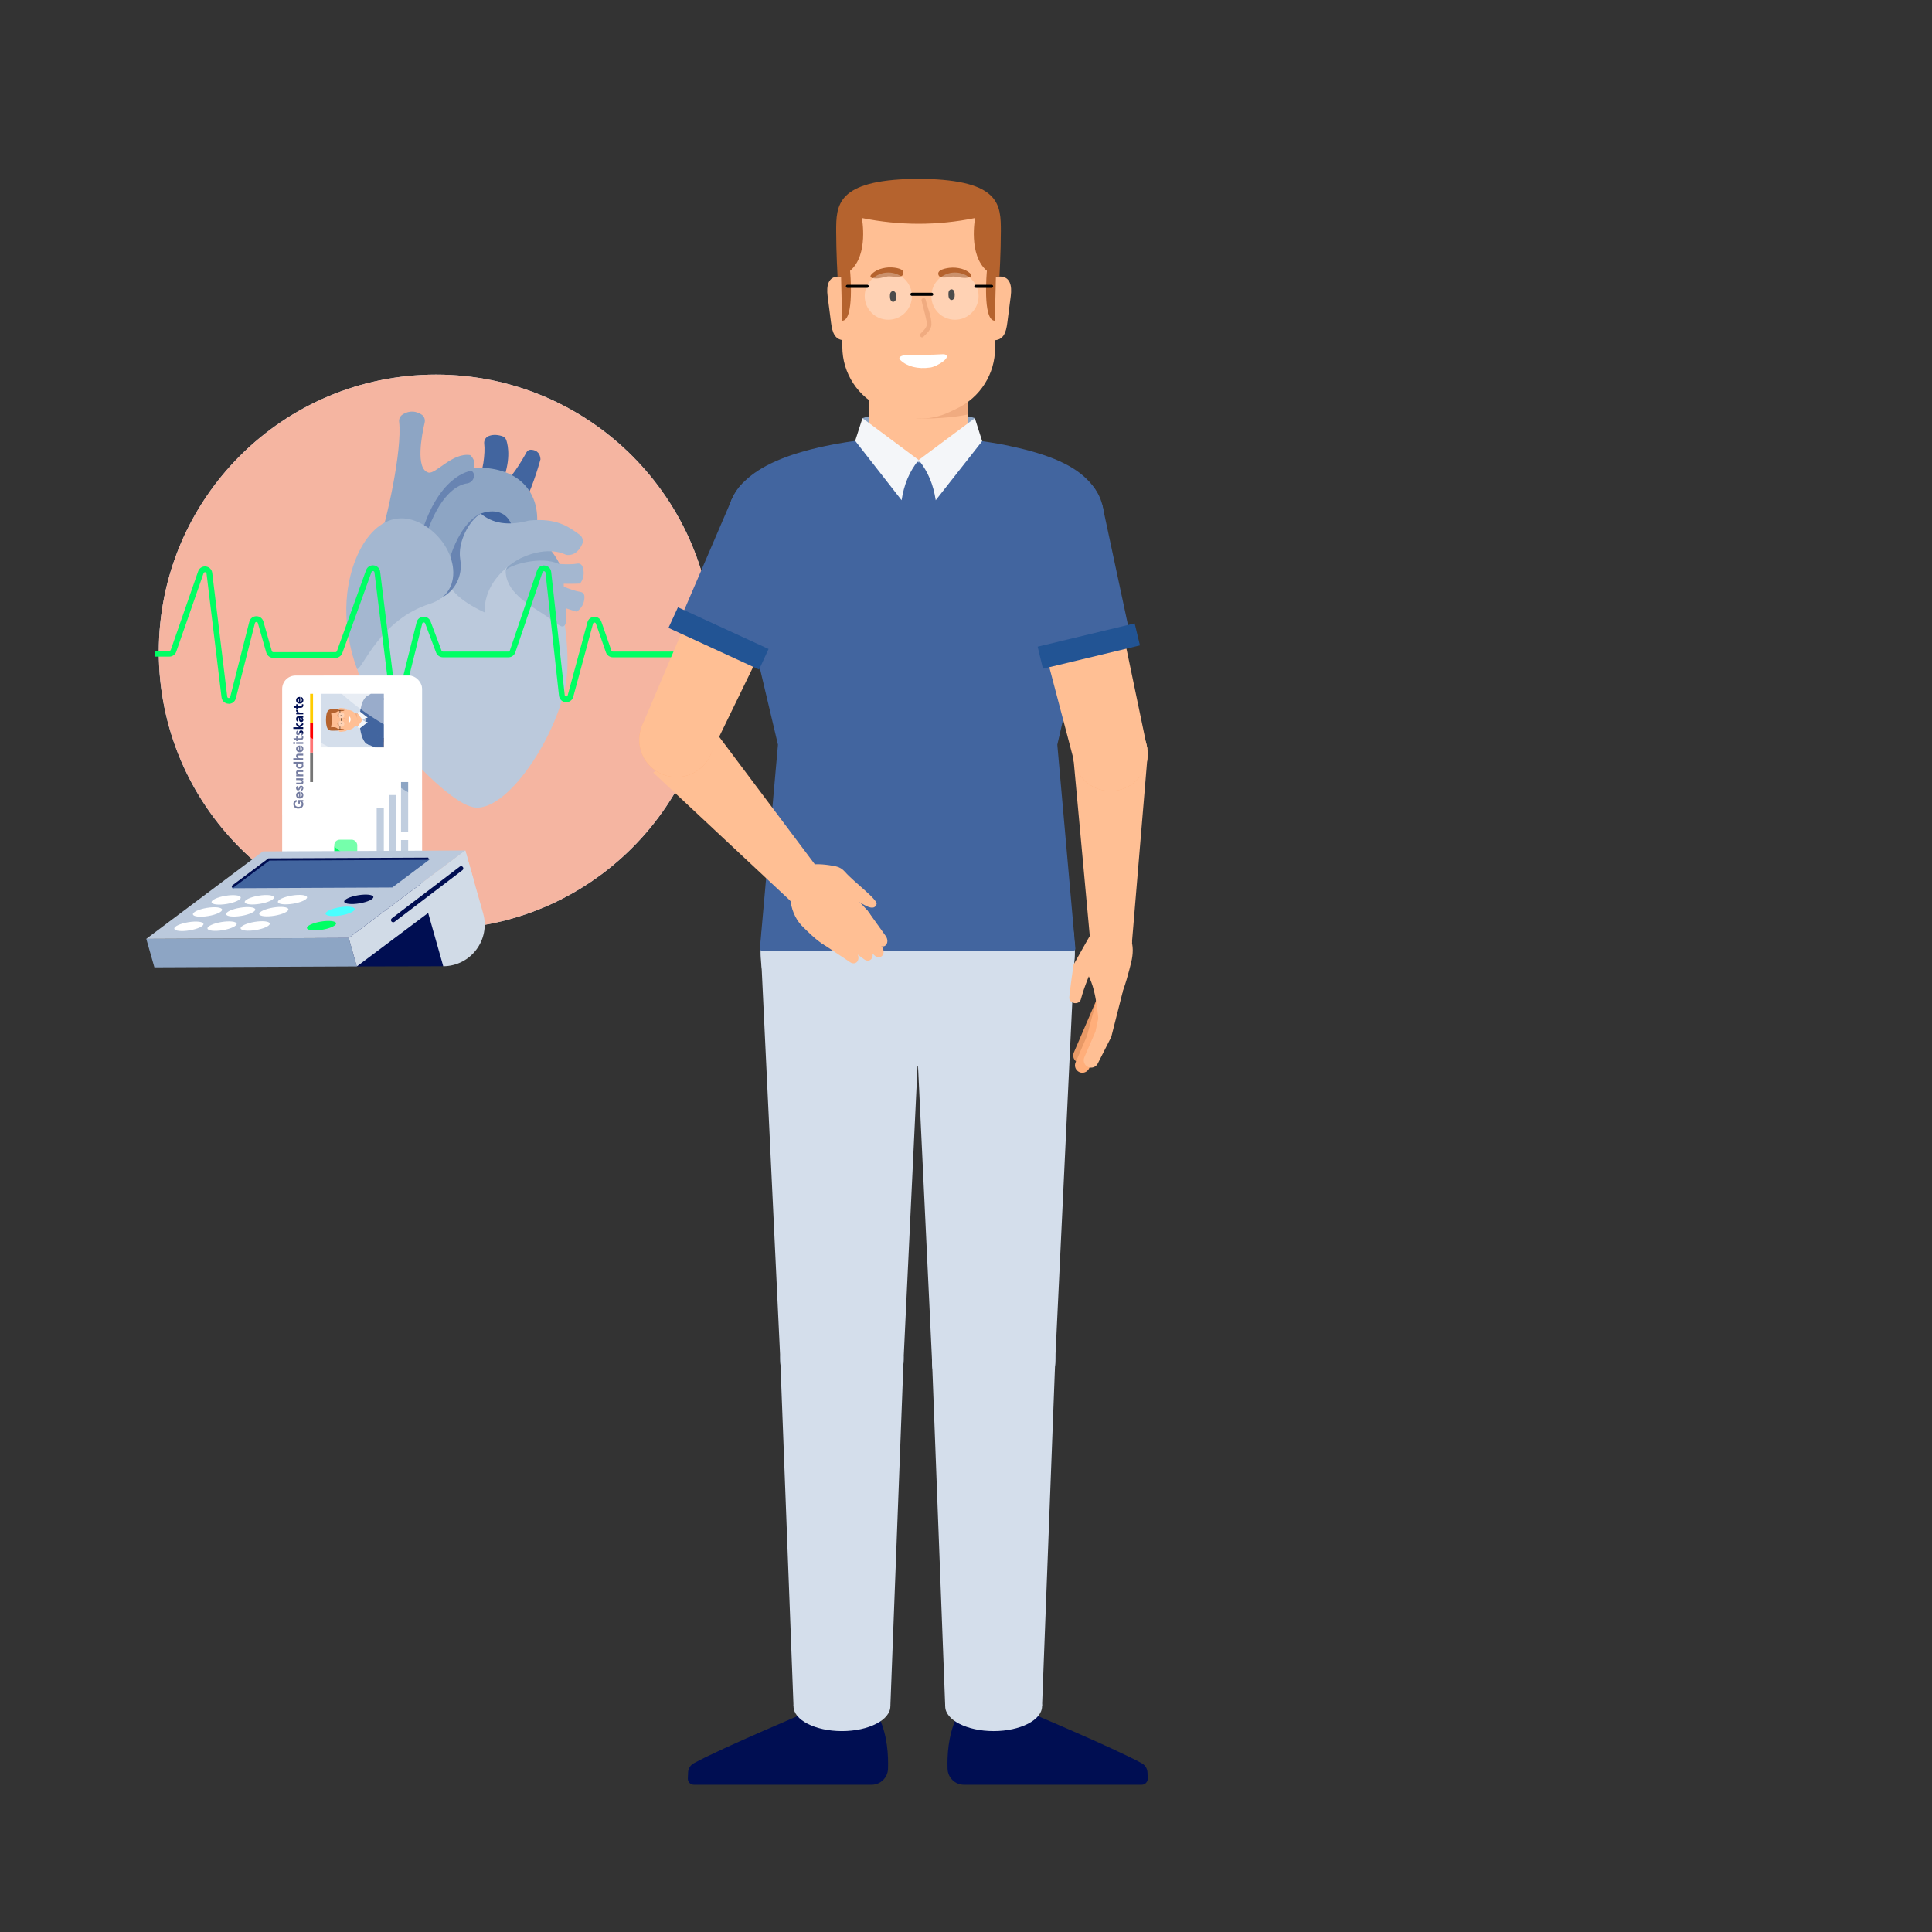 <?xml version="1.0" encoding="UTF-8"?>
<svg xmlns="http://www.w3.org/2000/svg" xmlns:xlink="http://www.w3.org/1999/xlink" id="Ebene_3" data-name="Ebene 3" viewBox="0 0 600 600">
  <rect x="0" y="0" width="600" height="600" fill="#333333" stroke="none"/>
  <defs>
    <style>
      .cls-1 {
        fill: none;
      }

      .cls-2 {
        fill: #fc0;
      }

      .cls-3 {
        fill: #225494;
      }

      .cls-4 {
        fill: #f4f6f9;
      }

      .cls-5 {
        fill: #ffbf94;
      }

      .cls-6 {
        fill: #000e52;
      }

      .cls-7 {
        fill: #d4deeb;
      }

      .cls-8 {
        fill: #000e52;
      }

      .cls-9 {
        fill: #6884b2;
      }

      .cls-10 {
        opacity: .3;
      }

      .cls-10, .cls-11 {
        fill: #fff;
      }

      .cls-12 {
        fill: #f5b5a1;
      }

      .cls-13 {
        fill: #4affff;
      }

      .cls-14 {
        fill: #d1dbe8;
      }

      .cls-15 {
        fill: #f0ab80;
      }

      .cls-16 {
        clip-path: url(#clippath-1);
      }

      .cls-17 {
        clip-path: url(#clippath-3);
      }

      .cls-18 {
        clip-path: url(#clippath-2);
      }

      .cls-19 {
        fill: #e89966;
      }

      .cls-20 {
        fill: #42659f;
      }

      .cls-21 {
        fill: #42659f;
      }

      .cls-22 {
        fill: #ffae7a;
      }

      .cls-23 {
        fill: #a4b7d0;
      }

      .cls-24 {
        opacity: .46;
      }

      .cls-25 {
        fill: red;
      }

      .cls-26 {
        fill: #8da5c4;
      }

      .cls-27 {
        fill: #8da5c4;
      }

      .cls-28 {
        fill: #bbc9dc;
      }

      .cls-29 {
        fill: #99d7cb;
      }

      .cls-30 {
        fill: #bbc9dc;
      }

      .cls-31 {
        fill: #b5632e;
      }

      .cls-32 {
        fill: #d1dbe7;
      }

      .cls-33 {
        fill: #d1dbe7;
      }

      .cls-34 {
        fill: #00ff64;
      }

      .cls-35 {
        fill: #00ff64;
      }
    </style>
    <clipPath id="clippath-1">
      <circle class="cls-1" cx="134.85" cy="203.05" r="86.82"></circle>
    </clipPath>
    <clipPath id="clippath-2">
      <rect class="cls-1" x="99.15" y="215.45" width="20.05" height="16.65"></rect>
    </clipPath>
    <clipPath id="clippath-3">
      <rect class="cls-1" x="99.59" y="214.84" width="19.55" height="17.87"></rect>
    </clipPath>
  </defs>
  <g>
    <circle class="cls-14" cx="135.42" cy="202.44" r="86.1"></circle>
    <circle class="cls-12" cx="135.42" cy="202.44" r="86.1"></circle>
  </g>
  <g class="cls-16">
    <g>
      <g>
        <path class="cls-20" d="M148.1,150.29c1.98-3.53,2.63-9.69,2.28-12.45-.13-1.02.41-2.01,1.36-2.4.94-.39,2.31-.58,4.19,0,.63.19,1.13.68,1.33,1.3.6,1.87,1.43,6.41-1.37,13.19l-7.8.36Z"></path>
        <path class="cls-20" d="M155.89,149.93c1.96.37,6.36-7.12,7.63-9.49.26-.48.77-.78,1.32-.77,1.13.03,2.85.48,3.01,2.96,0,0-2.04,7.72-4.84,13.14l-7.12-5.85Z"></path>
        <path class="cls-28" d="M140.7,171.81c-8.17-3.38-26.97,5.34-31.29,10.49-2.23,2.66-1.87,13.05.54,22.03,2.24,8.37,5.32,16.49,7.01,18.72,3.5,4.63,22.26,26.95,30.63,27.74,10.87,1.03,27.42-25.28,28.54-41.88.86-12.78-3.35-34.48-8.51-36.35-5.16-1.87-26.92-.75-26.92-.75Z"></path>
        <path class="cls-26" d="M128.65,169.87c-1.84-11.77,9.21-25.13,21.08-24.6,11.87.53,18.04,7.96,17,18.2l-2.48,4.95-8.26-1.56-7.76.54-6.37,5.02-2.59,8.19s-7.71-2.12-10.62-10.75Z"></path>
        <path class="cls-20" d="M149.31,159.51s6.7-2.86,9.36,3.03c1.73,3.83-5.32,5.14-5.32,5.14l-5.26-2.64,1.22-5.53Z"></path>
        <path class="cls-23" d="M168.36,174.36c2.34.69,8.28,1.18,10.93.67.66-.13,1.32.23,1.57.85.48,1.2.83,3.2-.69,5.35,0,0-8.41.42-14.73-.84-6.31-1.26,2.92-6.02,2.92-6.02Z"></path>
        <path class="cls-23" d="M170.14,179.67c2,1.41,7.46,3.78,10.14,4.15.66.09,1.17.64,1.21,1.31.07,1.29-.24,3.3-2.37,4.84,0,0-8.1-2.3-13.67-5.53-5.57-3.23,4.7-4.77,4.7-4.77Z"></path>
        <path class="cls-23" d="M175.52,193.99c-1.01,1.56-2.17-.28-6.85-3.32-4.68-3.04-11.75-6.98-11.63-13.59,0,0,5.54-11.42,8.85-10.33,2.32.77,5.85,4.26,7.77,8.23.03.05.05.11.08.16.78,1.65,1.27,3.37,1.29,5.02,0,.37.02.74.03,1.11.01.31.03.61.04.92.13,2.32.41,4.67.6,6.68.22,2.43.3,4.35-.19,5.11Z"></path>
        <path class="cls-26" d="M173.67,174.98l-.13.15c-5.45-2.57-15.07.26-16.49,1.95,0,0,5.54-11.42,8.85-10.33,2.32.77,5.85,4.26,7.77,8.23Z"></path>
        <path class="cls-23" d="M148.79,159.06c3.2,2.89,7.74,4.66,15.48,2.6l-2.49,11.66s-11.47,5.35-11.3,16.85c0,0-10.19-4.39-11.22-9.55,0,0-1.22-12.49,9.53-21.56Z"></path>
        <path class="cls-9" d="M149.31,159.51c-3.55,2.05-7.27,8.81-6.38,14.17.88,5.36-1.78,9.83-5.62,11.84-3.84,2.01-5.27-9.53-5.27-9.53,0,0,3.75-10.64,3.87-10.95.11-.31,5.56-6.92,5.56-6.92l2.51-2.9,5.34,4.29Z"></path>
        <path class="cls-23" d="M164.27,161.66c8.54-.87,12.28,1.88,15.73,4.4.94.69,1.26,1.96.77,3.01-.74,1.58-2.25,3.64-4.97,3.25,0,0-5.24-3.12-14.02.99l-7.01-3.52,9.51-8.14Z"></path>
        <path class="cls-26" d="M139.36,174.62s4.29-18.48,16.65-16.06l-4.63-6.72-12.43.58s-5.58,16.4-6,17.75c-.41,1.34,6.41,4.45,6.41,4.45Z"></path>
        <path class="cls-9" d="M146.35,146.22s.8.26.85,1.41c.05,1.24-.88,2.32-2.12,2.49-2.45.34-7.63,2.49-11.99,13.89l-3.71,2.03,1.62-9.32,8.84-10.1,5.85-2.54.66,2.14Z"></path>
        <path class="cls-26" d="M117.77,168c2.15-5.79,7.22-28.12,6.18-37.03-.1-.87.3-1.72,1.03-2.2,1.25-.82,3.37-1.61,5.89-.05.84.52,1.24,1.52,1.02,2.48-.9,3.88-2.95,14.44,1.16,15.56,2.23.61,7.41-6.29,12.98-5.42,0,0,2.73,2.31.34,4.88,0,0-10.73.94-16.25,22.14l-12.34-.36Z"></path>
        <path class="cls-23" d="M131.17,162.79c-12.38-6.8-21.58,6.58-23.32,21.37-1.51,12.8,3.08,23.64,3.08,23.64,1.72-.2,7.12-15.38,22.54-20.27,11.75-3.73,8.11-19.02-2.31-24.74Z"></path>
      </g>
      <path class="cls-35" d="M71.05,218.55c-.05,0-.1,0-.15,0-1.1-.07-1.97-.89-2.1-1.99l-4.66-38.45c-.04-.34-.31-.4-.42-.41-.11-.01-.39,0-.5.32l-8.49,24.38c-.31.91-1.17,1.52-2.14,1.52h-18.64c-.49,0-.89-.4-.89-.89s.4-.89.89-.89h18.64c.2,0,.38-.13.45-.32l8.49-24.38c.35-1.02,1.32-1.62,2.38-1.51,1.07.12,1.87.91,2,1.98l4.66,38.45c.04.35.32.41.44.42.12,0,.4-.01.49-.36l5.93-23.35c.25-1,1.12-1.69,2.16-1.7,1.04-.02,1.92.64,2.21,1.64l2.62,9.18c.06.2.25.34.46.34h19.3c.2,0,.38-.13.45-.31l9.06-25.16c.36-1,1.32-1.6,2.38-1.48,1.06.12,1.86.91,1.99,1.97l4.74,38.37c.04.35.32.41.44.42.12,0,.4-.01.49-.36l5.66-22.75c.24-.98,1.06-1.65,2.07-1.71.99-.06,1.89.52,2.25,1.46l3.4,9.06c.07.18.25.31.44.31h20.34c.2,0,.38-.13.45-.32l8.45-24.88c.35-1.03,1.3-1.64,2.39-1.52,1.08.12,1.88.92,2,2l4.2,38.24c.04.35.32.41.43.42.12,0,.4,0,.49-.35l6.14-22.71c.26-.98,1.09-1.64,2.1-1.67,1.04-.03,1.88.56,2.22,1.52l3.11,8.95c.07.19.25.32.45.32h20.71c.49,0,.89.4.89.89s-.4.89-.89.89h-20.71c-.96,0-1.82-.61-2.14-1.52l-3.11-8.95c-.1-.3-.36-.32-.46-.32-.11,0-.36.05-.44.35l-6.14,22.71c-.29,1.07-1.25,1.75-2.36,1.67-1.1-.09-1.95-.91-2.07-2.01l-4.2-38.24c-.04-.34-.31-.41-.42-.42-.11-.01-.39,0-.5.32l-8.45,24.88c-.31.92-1.17,1.53-2.14,1.53h-20.34c-.94,0-1.79-.59-2.12-1.47l-3.4-9.06c-.11-.29-.36-.31-.47-.31-.1,0-.36.05-.43.36l-5.66,22.75c-.27,1.07-1.21,1.78-2.33,1.71-1.11-.07-1.97-.88-2.11-1.98l-4.74-38.37c-.04-.34-.31-.4-.42-.41-.11-.01-.39,0-.5.31l-9.06,25.16c-.32.89-1.18,1.5-2.13,1.5h-19.3c-1,0-1.9-.67-2.18-1.64l-2.62-9.18c-.09-.32-.34-.35-.46-.34-.11,0-.37.04-.45.36l-5.93,23.35c-.26,1.02-1.15,1.71-2.18,1.71Z"></path>
    </g>
  </g>
  <g>
    <g>
      <rect class="cls-11" x="87.63" y="209.79" width="43.45" height="69.05" rx="4.16" ry="4.16"></rect>
      <rect class="cls-27" x="116.98" y="250.82" width="2.22" height="24.06"></rect>
      <rect class="cls-27" x="120.76" y="246.9" width="2.22" height="27.99"></rect>
      <rect class="cls-27" x="124.54" y="260.88" width="2.22" height="14"></rect>
      <rect class="cls-27" x="124.54" y="242.87" width="2.22" height="15.44"></rect>
      <rect class="cls-34" x="103.81" y="260.77" width="7.14" height="8.84" rx="1.69" ry="1.69"></rect>
      <g>
        <path class="cls-6" d="M92.66,251.14c-1.05,0-1.56-.7-1.56-1.45,0-.68.41-1.11.96-1.27l.13.52c-.35.14-.57.38-.57.74,0,.49.33.88,1.04.88s1.04-.39,1.04-.87c0-.45-.3-.65-.58-.69v.57h-.47v-1.11h1.54v.47l-.33.05c.18.11.36.35.36.74,0,.74-.52,1.4-1.56,1.4l.03.02Z"></path>
        <path class="cls-6" d="M93.25,245.9v1.52c.34-.05.5-.25.5-.52,0-.25-.11-.41-.34-.53l.16-.43c.39.17.64.46.64,1,0,.75-.61,1.06-1.13,1.06s-1.13-.3-1.13-1.06.6-1.03,1.08-1.03h.23,0ZM92.83,246.45c-.22.05-.41.18-.41.47,0,.24.14.41.41.48v-.95Z"></path>
        <path class="cls-6" d="M93.62,245.61l-.24-.43c.22-.08.36-.23.36-.43,0-.12-.07-.25-.22-.25s-.24.23-.33.45c-.12.3-.3.53-.64.53s-.61-.29-.61-.7c0-.29.13-.56.36-.69l.29.32c-.14.09-.19.22-.19.35,0,.11.06.22.17.22.09,0,.17-.08.31-.45.11-.31.29-.54.62-.54.43,0,.71.31.71.74,0,.49-.3.78-.59.87v.02Z"></path>
        <path class="cls-6" d="M93.55,243.6h-1.56v-.54h1.4c.26,0,.36-.13.36-.31,0-.26-.31-.5-.9-.5h-.88v-.54h2.2v.54h-.35c.23.16.39.4.39.68,0,.4-.23.68-.66.68h0Z"></path>
        <path class="cls-6" d="M91.98,241.09v-.54h.35c-.24-.16-.39-.4-.39-.68,0-.4.23-.68.66-.68h1.56v.54h-1.4c-.26,0-.36.13-.36.31,0,.26.31.5.9.5h.88v.54h-2.2Z"></path>
        <path class="cls-6" d="M93.08,238.7c-.68,0-1.13-.34-1.13-.96,0-.26.11-.48.24-.57h-1.09v-.54h3.08v.54h-.23c.11.06.26.26.26.57,0,.62-.46.96-1.13.96h0ZM93.08,237.11c-.43,0-.67.23-.67.51s.24.51.67.51.67-.23.67-.51-.24-.51-.67-.51Z"></path>
        <path class="cls-6" d="M91.09,236.01v-.54h1.24c-.23-.14-.39-.38-.39-.7,0-.41.22-.69.66-.69h1.56v.54h-1.38c-.26,0-.4.1-.4.33,0,.25.25.52.84.52h.92v.54h-3.08,0Z"></path>
        <path class="cls-6" d="M93.25,231.52v1.52c.34-.05.5-.25.5-.52,0-.25-.11-.41-.34-.53l.16-.43c.39.17.64.46.64,1,0,.75-.61,1.06-1.13,1.06s-1.13-.3-1.13-1.06.6-1.03,1.08-1.03h.23,0ZM92.83,232.08c-.22.05-.41.18-.41.47,0,.24.14.41.41.48v-.95Z"></path>
        <path class="cls-6" d="M91.35,231.11c-.2,0-.35-.15-.35-.35s.15-.35.35-.35.35.15.35.35-.15.35-.35.35ZM91.98,231.03v-.54h2.2v.54h-2.2Z"></path>
        <path class="cls-6" d="M93.4,229.8h-.96v.34h-.46v-.34h-.55l-.34-.54h.89v-.57h.46v.57h.95c.27,0,.36-.1.36-.29,0-.08,0-.13-.06-.21l.43-.12c.06.12.08.24.08.36,0,.5-.26.81-.81.81h0Z"></path>
        <path class="cls-6" d="M93.62,228.45l-.24-.43c.22-.08.36-.23.36-.43,0-.12-.07-.25-.22-.25s-.24.23-.33.45c-.12.3-.3.53-.64.53s-.61-.29-.61-.7c0-.29.13-.56.36-.69l.29.32c-.14.09-.19.22-.19.35,0,.11.06.22.17.22.09,0,.17-.08.31-.45.11-.31.29-.54.62-.54.43,0,.71.31.71.74,0,.49-.3.78-.59.87v.02Z"></path>
        <path class="cls-6" d="M91.09,226.39v-.54h1.75l-.87-.72v-.67l1.01.88,1.19-.93v.66l-1.04.77h1.04v.54h-3.08Z"></path>
        <path class="cls-6" d="M93.54,224.24c-.43,0-.72-.36-.72-.92v-.39h-.09c-.24,0-.32.18-.32.39,0,.18.07.31.25.38l-.1.46c-.36-.07-.61-.4-.61-.84,0-.57.3-.92.92-.92h1.31v.44l-.28.06c.19.15.31.36.31.68,0,.38-.24.67-.67.67h0ZM93.3,222.94h-.05v.36c0,.24.08.38.28.38.12,0,.22-.1.22-.25,0-.25-.17-.49-.45-.49Z"></path>
        <path class="cls-6" d="M91.98,221.84v-.54h.36c-.25-.16-.4-.41-.4-.65,0-.09.02-.18.05-.26l.5.1c-.04.07-.06.13-.06.23,0,.31.25.58.97.58h.78v.54h-2.21Z"></path>
        <path class="cls-6" d="M93.4,219.82h-.96v.34h-.46v-.34h-.55l-.34-.54h.89v-.57h.46v.57h.95c.27,0,.36-.1.36-.29,0-.08,0-.13-.06-.21l.43-.12c.06.12.08.24.08.36,0,.5-.26.8-.81.8h0Z"></path>
        <path class="cls-6" d="M93.25,216.42v1.52c.34-.05.5-.25.5-.52,0-.25-.11-.41-.34-.53l.16-.43c.39.17.64.46.64,1,0,.75-.61,1.06-1.13,1.06s-1.13-.3-1.13-1.06.6-1.03,1.08-1.03h.23,0ZM92.83,216.98c-.22.05-.41.18-.41.47,0,.24.14.41.41.48v-.95Z"></path>
      </g>
      <g>
        <rect class="cls-25" x="96.32" y="224.6" width=".9" height="9.13"></rect>
        <rect class="cls-2" x="96.32" y="215.46" width=".9" height="9.13"></rect>
        <rect x="96.32" y="233.74" width=".9" height="9.13"></rect>
      </g>
      <g class="cls-18">
        <g>
          <g class="cls-17">
            <g>
              <rect class="cls-7" x="99.59" y="214.84" width="19.55" height="17.87"></rect>
              <g>
                <line class="cls-1" x1="127.95" y1="212.62" x2="128.32" y2="216.69"></line>
                <circle class="cls-29" cx="127.81" cy="214.68" r="2.06"></circle>
              </g>
            </g>
          </g>
          <path class="cls-26" d="M110.91,225.85s-.23-.61-.23-2.27.23-2.27.23-2.27l2.16,2.29-2.16,2.25Z"></path>
          <g>
            <rect class="cls-5" x="104.46" y="221.58" width="13.07" height="4" rx="2" ry="2"></rect>
            <path class="cls-15" d="M109.22,222.4s1.71,2.34,1.71,1.09-.17-1.92-.17-1.92h-1.87l.33.82Z"></path>
            <g id="PFLEGER_KH_HEAD_FRONTAL">
              <path class="cls-5" d="M107.77,220.51v.06c0-.41-.31-.51-.72-.57l-1.07-.14c-.42-.05-.79.02-.79.44v.2s2.58,0,2.58,0Z"></path>
              <path class="cls-5" d="M107.77,226.61v-.06c0,.41-.31.51-.72.57l-1.07.14c-.42.05-.79-.02-.79-.44v-.2s2.58,0,2.58,0Z"></path>
              <path class="cls-5" d="M110.5,225.04l.2-.46c.31-.72.3-1.54-.03-2.24l-.14-.3c-.45-.94-1.4-1.54-2.44-1.54h-3.97c-1.29,0-2.34,1.05-2.34,2.34v1.49c0,1.29,1.05,2.34,2.34,2.34h3.91c1.07,0,2.05-.64,2.48-1.62Z"></path>
              <path class="cls-31" d="M101.24,223.4s0,.05,0,.08c0,.04,0,.07,0,.11,0,.04,0,.07,0,.11,0,.03,0,.05,0,.08.06,3.14,1.07,3.14,2.12,3.14.83,0,1.82-.06,1.82-.06v-.14l1.78-.04c0-.51-2.02-.32-2.02-.32-.65-.76-2.13-.48-2.13-.48.31-1.53.31-3.05,0-4.58,0,0,1.48.29,2.13-.48,0,0,2.02.19,2.02-.32l-1.78-.04v-.14s-.99-.06-1.82-.06c-1.06,0-2.07,0-2.12,3.14Z"></path>
              <g>
                <path d="M105.87,224.5c-.15.05-.11.22.03.23.09,0,.24.01.29-.08.04-.07-.01-.14-.08-.16-.05-.02-.16-.02-.25,0Z"></path>
                <path d="M105.8,222.14c-.15.05-.11.22.03.23.09,0,.24.01.29-.08.04-.07-.01-.14-.08-.16-.05-.02-.16-.02-.25,0Z"></path>
                <path class="cls-31" d="M105.05,224.19c-.22-.01-.23.5-.23.6.01.16.04.32.11.47.04.08.26.42.32.18.05-.21-.03-.41-.07-.61-.02-.13.1-.56-.08-.63-.02,0-.04-.01-.05-.01Z"></path>
                <path class="cls-31" d="M105.09,222.79c-.22.03-.26-.48-.26-.59,0-.16.02-.32.09-.47.03-.08.23-.44.3-.2.06.2,0,.41-.03.61-.02.13.13.55-.05.63-.02,0-.04.01-.05.02Z"></path>
                <path class="cls-11" d="M108.35,222.48s-.02.07-.02.14c.03.47.02.94.03,1.41,0,.16.06.43.21.28.25-.26.37-.69.29-1.21-.04-.25-.39-.82-.51-.61Z"></path>
                <path class="cls-15" d="M106.13,223.29c-.11.02-.08.19.03.17.24-.05.46-.12.7-.17.14-.03.24-.08.38,0,.08.04.18.14.25.21.08.08.21-.03.13-.11-.13-.13-.3-.32-.5-.33-.33,0-.68.16-1,.23Z"></path>
              </g>
              <g>
                <circle class="cls-10" cx="105.98" cy="224.8" r=".95"></circle>
                <circle class="cls-10" cx="105.98" cy="222.11" r=".95"></circle>
                <path d="M105.97,223.05v.8s-.03.06-.06.06-.06-.03-.06-.06v-.8s.03-.06.06-.06.06.03.06.06Z"></path>
                <path d="M105.65,225.66v.8s-.03.06-.06.06-.06-.03-.06-.06v-.8s.03-.06.06-.06.06.03.06.06Z"></path>
                <path d="M105.65,220.63v.64s-.03.06-.06.06-.06-.03-.06-.06v-.64s.03-.06.06-.06.06.03.06.06Z"></path>
              </g>
            </g>
          </g>
          <path class="cls-28" d="M112.8,224.79l-.49-.62.29-.6-.23-.78c.31-.36.75-.63,1.31-.81l1.82,1.42-1.46,1.9-1.25-.51Z"></path>
          <path class="cls-20" d="M112.04,219.9c-.12.52-.21,1.19-.28,1.72.6.49,2.1,2,2.1,2,0,0-1.49,1.51-2.1,2,.07.52.16,1.2.28,1.72.69,3.29,1.93,4.01,3.27,4.01l8.8-2.08,8.24.73s.08-.03.08-.07v-6.3h0v-6.3s-.04-.08-.08-.07l-8.24.73-8.14-1.88c-2.09-.21-3.24.52-3.93,3.81Z"></path>
          <path class="cls-4" d="M112.6,223.58c.47.38,1,.59,1.62.69l-2.4,1.88-.92-.3,1.69-2.27Z"></path>
          <path class="cls-4" d="M112.6,223.58c.47-.38,1-.59,1.62-.69l-2.39-1.88-.93.3,1.69,2.27Z"></path>
          <g>
            <g>
              <path class="cls-5" d="M123.22,225.65c-.15-.97-1.11-.67-1.3-.91,0,0-.18-.65-.37-1-.15-.26-.27-.25-.37-.18-.16.11.22,1.28.27,1.8.01.15.07.29.17.39.57.62,1.04.85,1.34.75.33-.11.33-.46.27-.86Z"></path>
              <path class="cls-26" d="M119.84,224.62s.44-.05.45-1.3c.01-1.25-.43-1.31-.43-1.31-.23,0-.26,2.6-.02,2.61Z"></path>
              <path class="cls-11" d="M122.59,222.19l-.02,2.3-2.73.13c.25,0,.27-2.6.02-2.61l2.73.18Z"></path>
              <path class="cls-33" d="M120.15,223.24s0,.05,0,.07c0,.33-.03,1.4-.31,1.4-.11,0-.18-.14-.23-.46-.04-.25-.06-.59-.06-.95,0-.33.03-1.4.31-1.4v.08s0-.08,0-.08c.11,0,.18.14.23.46.04.24.06.54.06.87ZM119.84,224.53c.06-.13.14-.58.15-1.21,0-.63-.06-1.08-.13-1.21-.06.13-.14.58-.15,1.21,0,.63.06,1.08.13,1.21Z"></path>
              <g>
                <ellipse class="cls-22" cx="123.08" cy="225.91" rx=".86" ry=".35" transform="translate(-56.69 41.88) rotate(-15.75)"></ellipse>
                <polygon class="cls-5" points="122.4 233.32 122.25 226.15 123.91 225.68 125.4 233.15 122.4 233.32"></polygon>
              </g>
              <g>
                <circle class="cls-22" cx="123.91" cy="233.36" r="1.5"></circle>
                <circle class="cls-22" cx="114.96" cy="229.3" r="1.75"></circle>
                <polygon class="cls-5" points="115.73 227.72 124.7 232.08 123.42 234.79 114.24 230.9 115.73 227.72"></polygon>
              </g>
              <circle class="cls-5" cx="123.91" cy="233.36" r="1.5"></circle>
              <path class="cls-5" d="M121.62,223.55v-1.25c0-.16.1-.29.23-.3.12,0,.21.09.23.23l.11,1.23c.02.19-.1.38-.25.41-.16.03-.3-.09-.31-.29,0-.01,0-.03,0-.04Z"></path>
              <path class="cls-5" d="M122.16,223.43l-.16-1.35c-.02-.15.07-.3.19-.34.12-.03.23.05.25.19l.27,1.31c.04.19-.05.38-.21.45s-.31-.04-.34-.23c0-.01,0-.02,0-.03Z"></path>
              <path class="cls-5" d="M122.74,223.54l-.3-1.27c-.03-.15.04-.31.16-.36.11-.05.23.02.27.15l.4,1.22c.06.18-.01.39-.16.47-.15.08-.31,0-.37-.17,0-.01,0-.02,0-.03Z"></path>
              <path class="cls-5" d="M123.36,223.86l-.38-1.34c-.04-.14.02-.31.14-.37.11-.06.23,0,.28.13l.48,1.28c.06.17,0,.39-.14.48-.14.09-.31.03-.38-.14,0,0,0-.02-.01-.03Z"></path>
              <path class="cls-5" d="M124.14,224.65c-.28-1.77-.47-1.47-1.47-1.64-1.26-.22-1.15.07-.87,1.84l.08.5c.13.79.53,1.33,1.23,1.1.58-.19,1.11-1.04,1.02-1.8-.02-.19,0,0,0,0Z"></path>
            </g>
            <g>
              <circle class="cls-20" cx="114.96" cy="229.3" r="1.99"></circle>
              <polygon class="cls-20" points="115.83 227.51 120.7 230.05 119.2 233.28 114.09 231.09 115.83 227.51"></polygon>
              <rect class="cls-3" x="117.8" y="231.21" width="4.03" height=".92" transform="translate(-140.72 243.71) rotate(-65.3)"></rect>
            </g>
            <g>
              <circle class="cls-20" cx="115.01" cy="217.9" r="1.99"></circle>
              <polygon class="cls-20" points="113.91 216.24 118.57 213.33 120.6 216.26 116.11 219.55 113.91 216.24"></polygon>
              <rect class="cls-3" x="117.5" y="214.46" width="4.03" height=".92" transform="translate(11.32 435.75) rotate(-124.82)"></rect>
            </g>
          </g>
        </g>
      </g>
      <g class="cls-24">
        <path class="cls-11" d="M131.06,274.68c0,2.28-1.85,4.13-4.13,4.13h-7.73c-6.97-9.69-15.64-17.21-25.7-22.37-1.98-1.01-3.94-2.12-5.84-3.31v-28.16c15.02,6.58,31.9,16.55,43.41,23.76v25.95h0Z"></path>
        <path class="cls-11" d="M131.06,231.84c-2.59-1.81-5.32-3.44-8.1-4.86-10.8-5.52-18.2-12.37-22.52-17.15h26.49c2.28,0,4.13,1.85,4.13,4.13v17.89Z"></path>
      </g>
    </g>
    <g id="KARTENLESER">
      <polygon class="cls-6" points="75.31 274.57 137.55 274.3 137.66 300.08 110.81 300.14 75.31 274.57"></polygon>
      <polygon class="cls-27" points="110.81 300.14 47.95 300.42 45.43 291.57 108.3 291.29 110.81 300.14"></polygon>
      <polygon class="cls-32" points="110.81 300.14 147.02 272.99 144.5 264.13 108.3 291.29 110.81 300.14"></polygon>
      <polygon class="cls-30" points="81.64 264.41 144.5 264.13 108.3 291.29 45.43 291.57 81.64 264.41"></polygon>
      <polygon class="cls-6" points="83.36 266.57 132.98 266.34 133.3 267.02 72.21 275.85 71.89 275.16 83.36 266.57"></polygon>
      <polygon class="cls-21" points="83.68 267.25 133.3 267.02 121.83 275.62 72.21 275.85 83.68 267.25"></polygon>
      <path class="cls-32" d="M130.45,274.67l7.21,25.41h0c8.56-.04,14.71-8.23,12.38-16.46l-5.53-19.49-14.05,10.55h0Z"></path>
      <g>
        <line class="cls-1" x1="143.21" y1="269.69" x2="122.12" y2="285.73"></line>
        <path class="cls-6" d="M122.12,286.43c-.21,0-.41-.09-.56-.27-.24-.3-.17-.74.13-.97l21.09-16.05c.3-.24.74-.17.97.13s.17.74-.13.97l-21.09,16.05c-.12.09-.27.14-.41.14Z"></path>
      </g>
      <g>
        <ellipse class="cls-11" cx="70.23" cy="279.47" rx="4.59" ry="1.28" transform="translate(-44.84 15.28) rotate(-9.43)"></ellipse>
        <ellipse class="cls-11" cx="80.53" cy="279.43" rx="4.59" ry="1.28" transform="translate(-44.69 16.97) rotate(-9.43)"></ellipse>
        <ellipse class="cls-11" cx="90.83" cy="279.39" rx="4.59" ry="1.28" transform="translate(-44.55 18.66) rotate(-9.43)"></ellipse>
        <ellipse class="cls-6" cx="111.42" cy="279.29" rx="4.59" ry="1.28" transform="translate(-44.25 22.03) rotate(-9.43)"></ellipse>
      </g>
      <g>
        <ellipse class="cls-11" cx="64.44" cy="283.22" rx="4.59" ry="1.28" transform="translate(-45.53 14.39) rotate(-9.43)"></ellipse>
        <ellipse class="cls-11" cx="74.75" cy="283.18" rx="4.59" ry="1.28" transform="translate(-45.39 16.07) rotate(-9.43)"></ellipse>
        <ellipse class="cls-11" cx="85.04" cy="283.12" rx="4.59" ry="1.28" transform="translate(-45.24 17.76) rotate(-9.43)"></ellipse>
        <ellipse class="cls-13" cx="105.64" cy="283.04" rx="4.59" ry="1.28" transform="translate(-44.95 21.13) rotate(-9.43)"></ellipse>
      </g>
      <g>
        <ellipse class="cls-11" cx="58.66" cy="287.67" rx="4.59" ry="1.28" transform="translate(-46.34 13.5) rotate(-9.43)"></ellipse>
        <ellipse class="cls-11" cx="68.96" cy="287.62" rx="4.59" ry="1.28" transform="translate(-46.19 15.18) rotate(-9.43)"></ellipse>
        <ellipse class="cls-11" cx="79.26" cy="287.57" rx="4.59" ry="1.28" transform="translate(-46.05 16.87) rotate(-9.43)"></ellipse>
        <ellipse class="cls-34" cx="99.85" cy="287.48" rx="4.59" ry="1.28" transform="translate(-45.75 20.24) rotate(-9.43)"></ellipse>
      </g>
    </g>
  </g>
  <g>
    <path class="cls-26" d="M267.85,129.86s4.65-1.78,17.45-1.78,17.45,1.78,17.45,1.78l-17.64,16.62-17.26-16.62Z"></path>
    <g>
      <rect class="cls-5" x="269.91" y="80.29" width="30.77" height="100.42" rx="15.38" ry="15.38"></rect>
      <path class="cls-15" d="M294.35,116.89s-18.02,13.11-8.4,13.11,14.72-1.31,14.72-1.31v-14.35l-6.32,2.55Z"></path>
      <g id="PFLEGER_KH_HEAD_FRONTAL-2" data-name="PFLEGER_KH_HEAD_FRONTAL">
        <path class="cls-5" d="M308.91,105.69h-.43c3.18,0,3.96-2.36,4.36-5.52l1.06-8.24c.41-3.21-.18-6.05-3.42-6.05h-1.58s0,19.81,0,19.81Z"></path>
        <path class="cls-5" d="M262.01,105.69h.43c-3.18,0-3.96-2.36-4.36-5.52l-1.06-8.24c-.41-3.21.18-6.05,3.42-6.05h1.58s0,19.81,0,19.81Z"></path>
        <path class="cls-5" d="M274.03,126.7l3.54,1.55c5.52,2.42,11.81,2.32,17.25-.26l2.34-1.11c7.25-3.44,11.87-10.75,11.87-18.77v-30.52c0-9.93-8.05-17.98-17.98-17.98h-11.48c-9.93,0-17.98,8.05-17.98,17.98v30.08c0,8.25,4.88,15.72,12.44,19.03Z"></path>
        <path class="cls-31" d="M286.68,55.55c-.21,0-.4-.02-.62-.02-.28,0-.55,0-.82,0-.27,0-.54,0-.82,0-.22,0-.42.01-.62.02-24.09.45-24.12,8.2-24.12,16.32,0,6.4.43,14.02.43,14.02h1.09l.33,13.72c3.93,0,2.47-15.5,2.47-15.5,5.87-5,3.66-16.4,3.66-16.4,11.76,2.37,23.48,2.39,35.17,0,0,0-2.21,11.4,3.66,16.4,0,0-1.46,15.5,2.47,15.5l.33-13.72h1.09s.44-7.62.44-14.02c0-8.12-.03-15.87-24.12-16.32Z"></path>
        <g>
          <path d="M278.2,91.14c-.35-1.12-1.68-.87-1.79.25-.07.66-.09,1.87.59,2.25.54.29,1.05-.11,1.23-.62.13-.37.17-1.24-.03-1.88Z"></path>
          <path d="M296.36,90.57c-.35-1.12-1.68-.87-1.79.26-.07.66-.09,1.87.59,2.25.54.29,1.05-.11,1.23-.62.13-.37.17-1.24-.03-1.88Z"></path>
          <path class="cls-31" d="M280.57,84.79c.11-1.7-3.82-1.79-4.61-1.74-1.21.08-2.45.34-3.58.88-.61.29-3.25,1.98-1.42,2.43,1.58.39,3.12-.22,4.69-.51,1.01-.19,4.28.75,4.82-.65.06-.15.09-.29.1-.41Z"></path>
          <path class="cls-31" d="M291.38,85.12c-.22-1.69,3.71-2.02,4.5-2.01,1.21,0,2.46.19,3.63.66.63.25,3.36,1.78,1.56,2.34-1.55.48-3.13-.03-4.71-.22-1.02-.12-4.22,1-4.85-.36-.07-.14-.11-.28-.12-.41Z"></path>
          <path class="cls-11" d="M293.71,110.18c-.2-.12-.51-.19-1.07-.16-3.59.22-7.24.16-10.84.23-1.26.02-3.33.47-2.13,1.62,2,1.92,5.29,2.86,9.32,2.26,1.9-.29,6.33-2.96,4.72-3.95Z"></path>
          <path class="cls-15" d="M287.5,93.12c-.18-.82-1.48-.6-1.3.23.4,1.81.95,3.57,1.33,5.39.23,1.08.59,1.85.02,2.94-.33.63-1.11,1.4-1.63,1.91-.6.59.24,1.62.84,1.02,1-.99,2.49-2.32,2.51-3.82.03-2.52-1.23-5.23-1.78-7.67Z"></path>
        </g>
        <g>
          <circle class="cls-10" cx="275.87" cy="91.97" r="7.33"></circle>
          <circle class="cls-10" cx="296.58" cy="91.97" r="7.33"></circle>
          <path d="M289.36,91.88h-6.16c-.26,0-.48-.21-.48-.48s.21-.48.48-.48h6.16c.26,0,.48.21.48.48s-.21.48-.48.48Z"></path>
          <path d="M269.33,89.4h-6.16c-.26,0-.48-.21-.48-.48s.21-.48.48-.48h6.16c.26,0,.48.21.48.48s-.21.48-.48.48Z"></path>
          <path d="M307.95,89.4h-4.89c-.26,0-.48-.21-.48-.48s.21-.48.48-.48h4.89c.26,0,.48.21.48.48s-.21.48-.48.48Z"></path>
        </g>
      </g>
    </g>
    <g>
      <g>
        <g>
          <circle class="cls-22" cx="308.56" cy="509.76" r="8.95"></circle>
          <circle class="cls-22" cx="308.58" cy="534.81" r="8.95"></circle>
          <rect class="cls-22" x="299.62" y="509.76" width="17.9" height="25.05"></rect>
        </g>
        <path class="cls-8" d="M296.92,533.69s15.89-1.71,20.61-2.8c0,0,28.49,11.99,37.09,16.73,1.03.57,1.69,1.64,1.74,2.82l.08,1.86c.05,1.07-.81,1.97-1.88,1.97h-55.2c-2.75,0-4.99-2.18-5.09-4.93-.14-4.16.19-10.27,2.65-15.65Z"></path>
      </g>
      <g>
        <g>
          <g>
            <circle class="cls-26" cx="308.58" cy="422.3" r="19.14"></circle>
            <ellipse class="cls-7" cx="308.58" cy="529.9" rx="15.04" ry="7.71"></ellipse>
          </g>
          <polygon class="cls-7" points="289.44 422.3 293.54 529.9 323.62 529.9 327.72 422.3 289.44 422.3"></polygon>
        </g>
        <g>
          <circle class="cls-26" cx="308.58" cy="295.22" r="25.19"></circle>
          <polygon class="cls-7" points="327.72 422.3 333.77 295.22 283.39 295.22 289.44 422.3 327.72 422.3"></polygon>
          <circle class="cls-7" cx="308.58" cy="422.3" r="19.14"></circle>
        </g>
      </g>
    </g>
    <g>
      <g>
        <g>
          <circle class="cls-22" cx="261.49" cy="509.76" r="8.95"></circle>
          <circle class="cls-22" cx="261.47" cy="534.81" r="8.95"></circle>
          <rect class="cls-22" x="252.53" y="509.76" width="17.9" height="25.05" transform="translate(522.52 1044.79) rotate(-179.95)"></rect>
        </g>
        <path class="cls-8" d="M273.13,533.69s-15.89-1.71-20.61-2.8c0,0-28.49,11.99-37.09,16.73-1.03.57-1.69,1.64-1.74,2.82l-.08,1.86c-.05,1.07.81,1.97,1.88,1.97h55.2c2.75,0,4.99-2.18,5.09-4.93.14-4.16-.19-10.27-2.65-15.65Z"></path>
      </g>
      <g>
        <g>
          <circle class="cls-26" cx="261.47" cy="422.3" r="19.14"></circle>
          <ellipse class="cls-7" cx="261.47" cy="529.9" rx="15.04" ry="7.71"></ellipse>
        </g>
        <polygon class="cls-7" points="280.61 422.3 276.51 529.9 246.43 529.9 242.33 422.3 280.61 422.3"></polygon>
      </g>
      <g>
        <circle class="cls-26" cx="261.47" cy="295.22" r="25.19"></circle>
        <polygon class="cls-7" points="242.33 422.3 236.28 295.22 286.66 295.22 280.61 422.3 242.33 422.3"></polygon>
        <circle class="cls-7" cx="261.47" cy="422.3" r="19.14"></circle>
      </g>
    </g>
    <path class="cls-7" d="M313.53,237.79h-57.05s-20.24,29.91-20.24,58.48c0,13.47,10.92,34.92,24.38,34.92h48.76c13.47,0,24.38-21.46,24.38-34.92,0-28.57-20.24-58.48-20.24-58.48Z"></path>
    <path class="cls-28" d="M275.95,144.39l4.74-3.76,4.6,2.23,5.99-1.74c2.74,2.41,4.81,5.79,6.26,10.09l-10.88,13.96-14.61-11.2,3.9-9.58Z"></path>
    <path class="cls-20" d="M313.54,138.5c-3.96-.9-9.17-1.6-13.18-2.13-3.78,4.63-15,7.25-15,7.25,0,0-11.98-2.62-15.76-7.25-4.01.53-9.22,1.24-13.18,2.13-25.26,5.3-30.82,14.82-30.82,25.13l16,67.64-5.61,63.33c-.03.33.23.62.57.62h96.84c.34,0,.6-.29.57-.62l-5.61-63.33,14.44-62.54c1.63-16.07-4-24.92-29.26-30.22Z"></path>
    <g>
      <g>
        <g>
          <path class="cls-19" d="M342.93,304.93l-9.45,21.96h0c-.5,1.17.04,2.52,1.2,3.02,1.12.48,2.41,0,2.95-1.07l2.71-5.35,1.36-2.68,1.29-2.71,5.14-10.83c.68-1.42.07-3.13-1.35-3.8-1.42-.68-3.13-.07-3.8,1.35-.01.03-.03.07-.04.1Z"></path>
          <path class="cls-22" d="M341.28,307.78l-3.78,14.19.14-.38-3.61,8.35c-.5,1.16.03,2.51,1.2,3.02,1.12.48,2.41,0,2.96-1.07l4.12-8.11c.04-.09.08-.17.11-.26l.04-.12,4.32-14.03c.46-1.51-.38-3.1-1.89-3.57s-3.1.38-3.57,1.89c0,.03-.02.07-.03.1Z"></path>
          <path class="cls-5" d="M333.58,311.51c.95.18,1.86-.31,2.08-1.12.15-.56.31-1.11.48-1.66l.5-1.54.55-1.53c.17-.51.39-1.01.58-1.52.2-.51.39-1.02.61-1.52.1-.22.2-.48.29-.66l.25-.4c.17-.14.29-.22.47-.38l.63-.65c.77-.78,1.51-1.59,2.31-2.35l1.18-1.16c.4-.37.81-.76,1.22-1.14.32-.29.63-.58.95-.87,2.03-1.84,1.37-5.21-1.33-6.83l-.05-.03c-1.77-1.06-3.94-.69-4.85.82h0s-1.61,2.76-1.61,2.76c-.54.92-1.06,1.85-1.58,2.78l-1.57,2.79-.44.79-.82,1.44-.29,1.88-.16,1.14-.32,2.28-.4,3.18-.18,1.73c-.09.82.58,1.6,1.52,1.77Z"></path>
          <path class="cls-5" d="M343.08,306.84l-2.9,13.68.18-.51-3.61,8.35c-.5,1.16.03,2.51,1.2,3.02,1.12.48,2.41,0,2.96-1.07l4.12-8.11c.06-.12.11-.25.14-.38l.03-.13,3.44-13.56c.39-1.53-.54-3.08-2.06-3.47-1.53-.39-3.08.54-3.47,2.06,0,.03-.02.08-.03.11Z"></path>
          <path class="cls-5" d="M345.89,287.28c-5.48-1.3-7.72,1.16-8.59,8.69-1.03,8.97,2.23,3.99,3.81,20.45,5.48,1.3,8.82-12.02,10.18-17.49,1.35-5.46.08-10.36-5.4-11.66Z"></path>
        </g>
        <g>
          <ellipse class="cls-5" cx="344.99" cy="291.71" rx="2.67" ry="6.64" transform="translate(1.45 585.13) rotate(-80.72)"></ellipse>
          <polygon class="cls-5" points="333.39 235.76 338.44 290.64 351.53 292.78 356.41 234.46 333.39 235.76"></polygon>
        </g>
        <g>
          <circle class="cls-22" cx="344.86" cy="234.1" r="11.56"></circle>
          <circle class="cls-22" cx="327.52" cy="160.52" r="13.48"></circle>
          <polygon class="cls-5" points="314.5 164.03 334.02 238.13 356.3 232.49 340.67 157.5 314.5 164.03"></polygon>
        </g>
        <circle class="cls-5" cx="344.86" cy="234.1" r="11.56"></circle>
      </g>
      <g>
        <circle class="cls-20" cx="327.52" cy="160.52" r="15.27"></circle>
        <polygon class="cls-20" points="312.77 164.46 324.66 204.97 351.24 198.48 342.31 156.69 312.77 164.46"></polygon>
        <rect class="cls-3" x="322.65" y="197.14" width="30.98" height="7.04" transform="translate(713.82 316.68) rotate(166.48)"></rect>
      </g>
    </g>
    <g>
      <g>
        <path class="cls-5" d="M250.1,276.95c5.3,5.36,9.91-.81,12.17-.13.02,0,4.03,3.26,6.82,4.58,2.08.98,2.82.33,3.13-.57.49-1.42-7.13-6.97-9.78-10.05-.78-.9-1.78-1.5-2.8-1.71-6.33-1.32-10.3-.6-11.73,1.34-1.57,2.14-.01,4.32,2.19,6.55Z"></path>
        <g>
          <ellipse class="cls-22" cx="249.76" cy="274.74" rx="6.64" ry="2.67" transform="translate(-120.76 298.63) rotate(-51.42)"></ellipse>
          <polygon class="cls-5" points="220.82 225.46 253.9 269.55 245.62 279.92 202.88 239.94 220.82 225.46"></polygon>
        </g>
        <g>
          <circle class="cls-22" cx="210.08" cy="229.77" r="11.56"></circle>
          <circle class="cls-22" cx="241.34" cy="160.95" r="13.48"></circle>
          <polygon class="cls-5" points="253.44 166.91 219.93 235.83 199.16 225.97 229.03 155.44 253.44 166.91"></polygon>
        </g>
        <circle class="cls-5" cx="210.08" cy="229.77" r="11.56"></circle>
        <path class="cls-5" d="M269.49,282.9l5.59,7.8c.7.98.67,2.28-.07,2.91-.69.59-1.75.38-2.46-.44l-6.21-7.2c-.97-1.12-1.09-2.77-.27-3.69.82-.91,2.27-.74,3.24.38.06.08.13.16.18.23Z"></path>
        <path class="cls-5" d="M266.68,286.1l7.03,7.69c.8.88.94,2.21.31,2.97-.59.72-1.65.68-2.44-.05l-7.55-6.97c-1.07-.99-1.39-2.65-.71-3.7.68-1.06,2.1-1.11,3.17-.12.06.06.13.13.19.19Z"></path>
        <path class="cls-5" d="M262.56,288.03l7.55,6.62c.88.77,1.17,2.1.64,2.97-.49.82-1.51.94-2.36.32l-7.97-5.82c-1.15-.84-1.65-2.48-1.12-3.65.53-1.18,1.9-1.45,3.05-.61.07.05.14.11.21.17Z"></path>
        <path class="cls-5" d="M257.24,288.76l8.37,6.66c.9.72,1.26,2.04.78,2.96-.44.86-1.46,1.04-2.33.47l-8.74-5.82c-1.18-.78-1.74-2.4-1.27-3.62.48-1.22,1.81-1.57,2.99-.79.07.04.14.09.2.14Z"></path>
        <path class="cls-5" d="M248.83,287.32c9.66,9.77,9.54,7.07,16.51,3.69,8.84-4.29,6.88-5.58-2.84-15.41-.47-.47-2.26-2.28-2.74-2.77-4.33-4.38-9.26-5.94-12.63-1.35-2.79,3.8-2.31,11.48,1.71,15.84.98,1.06-.05-.05,0,0Z"></path>
      </g>
      <g>
        <circle class="cls-20" cx="241.34" cy="160.95" r="15.27"></circle>
        <polygon class="cls-20" points="255.06 167.67 235.53 205.11 210.72 193.59 227.58 154.33 255.06 167.67"></polygon>
        <rect class="cls-3" x="207.66" y="194.75" width="30.98" height="7.04" transform="translate(103.26 -75.11) rotate(24.7)"></rect>
      </g>
    </g>
    <path class="cls-4" d="M285.3,142.86c-2.94,3.62-4.57,7.69-5.3,12.49l-14.42-18.44,2.27-7.05,17.45,13Z"></path>
    <path class="cls-4" d="M285.3,142.86c2.94,3.62,4.57,7.69,5.3,12.49l14.42-18.34-2.27-7.15-17.45,13Z"></path>
  </g>
</svg>
